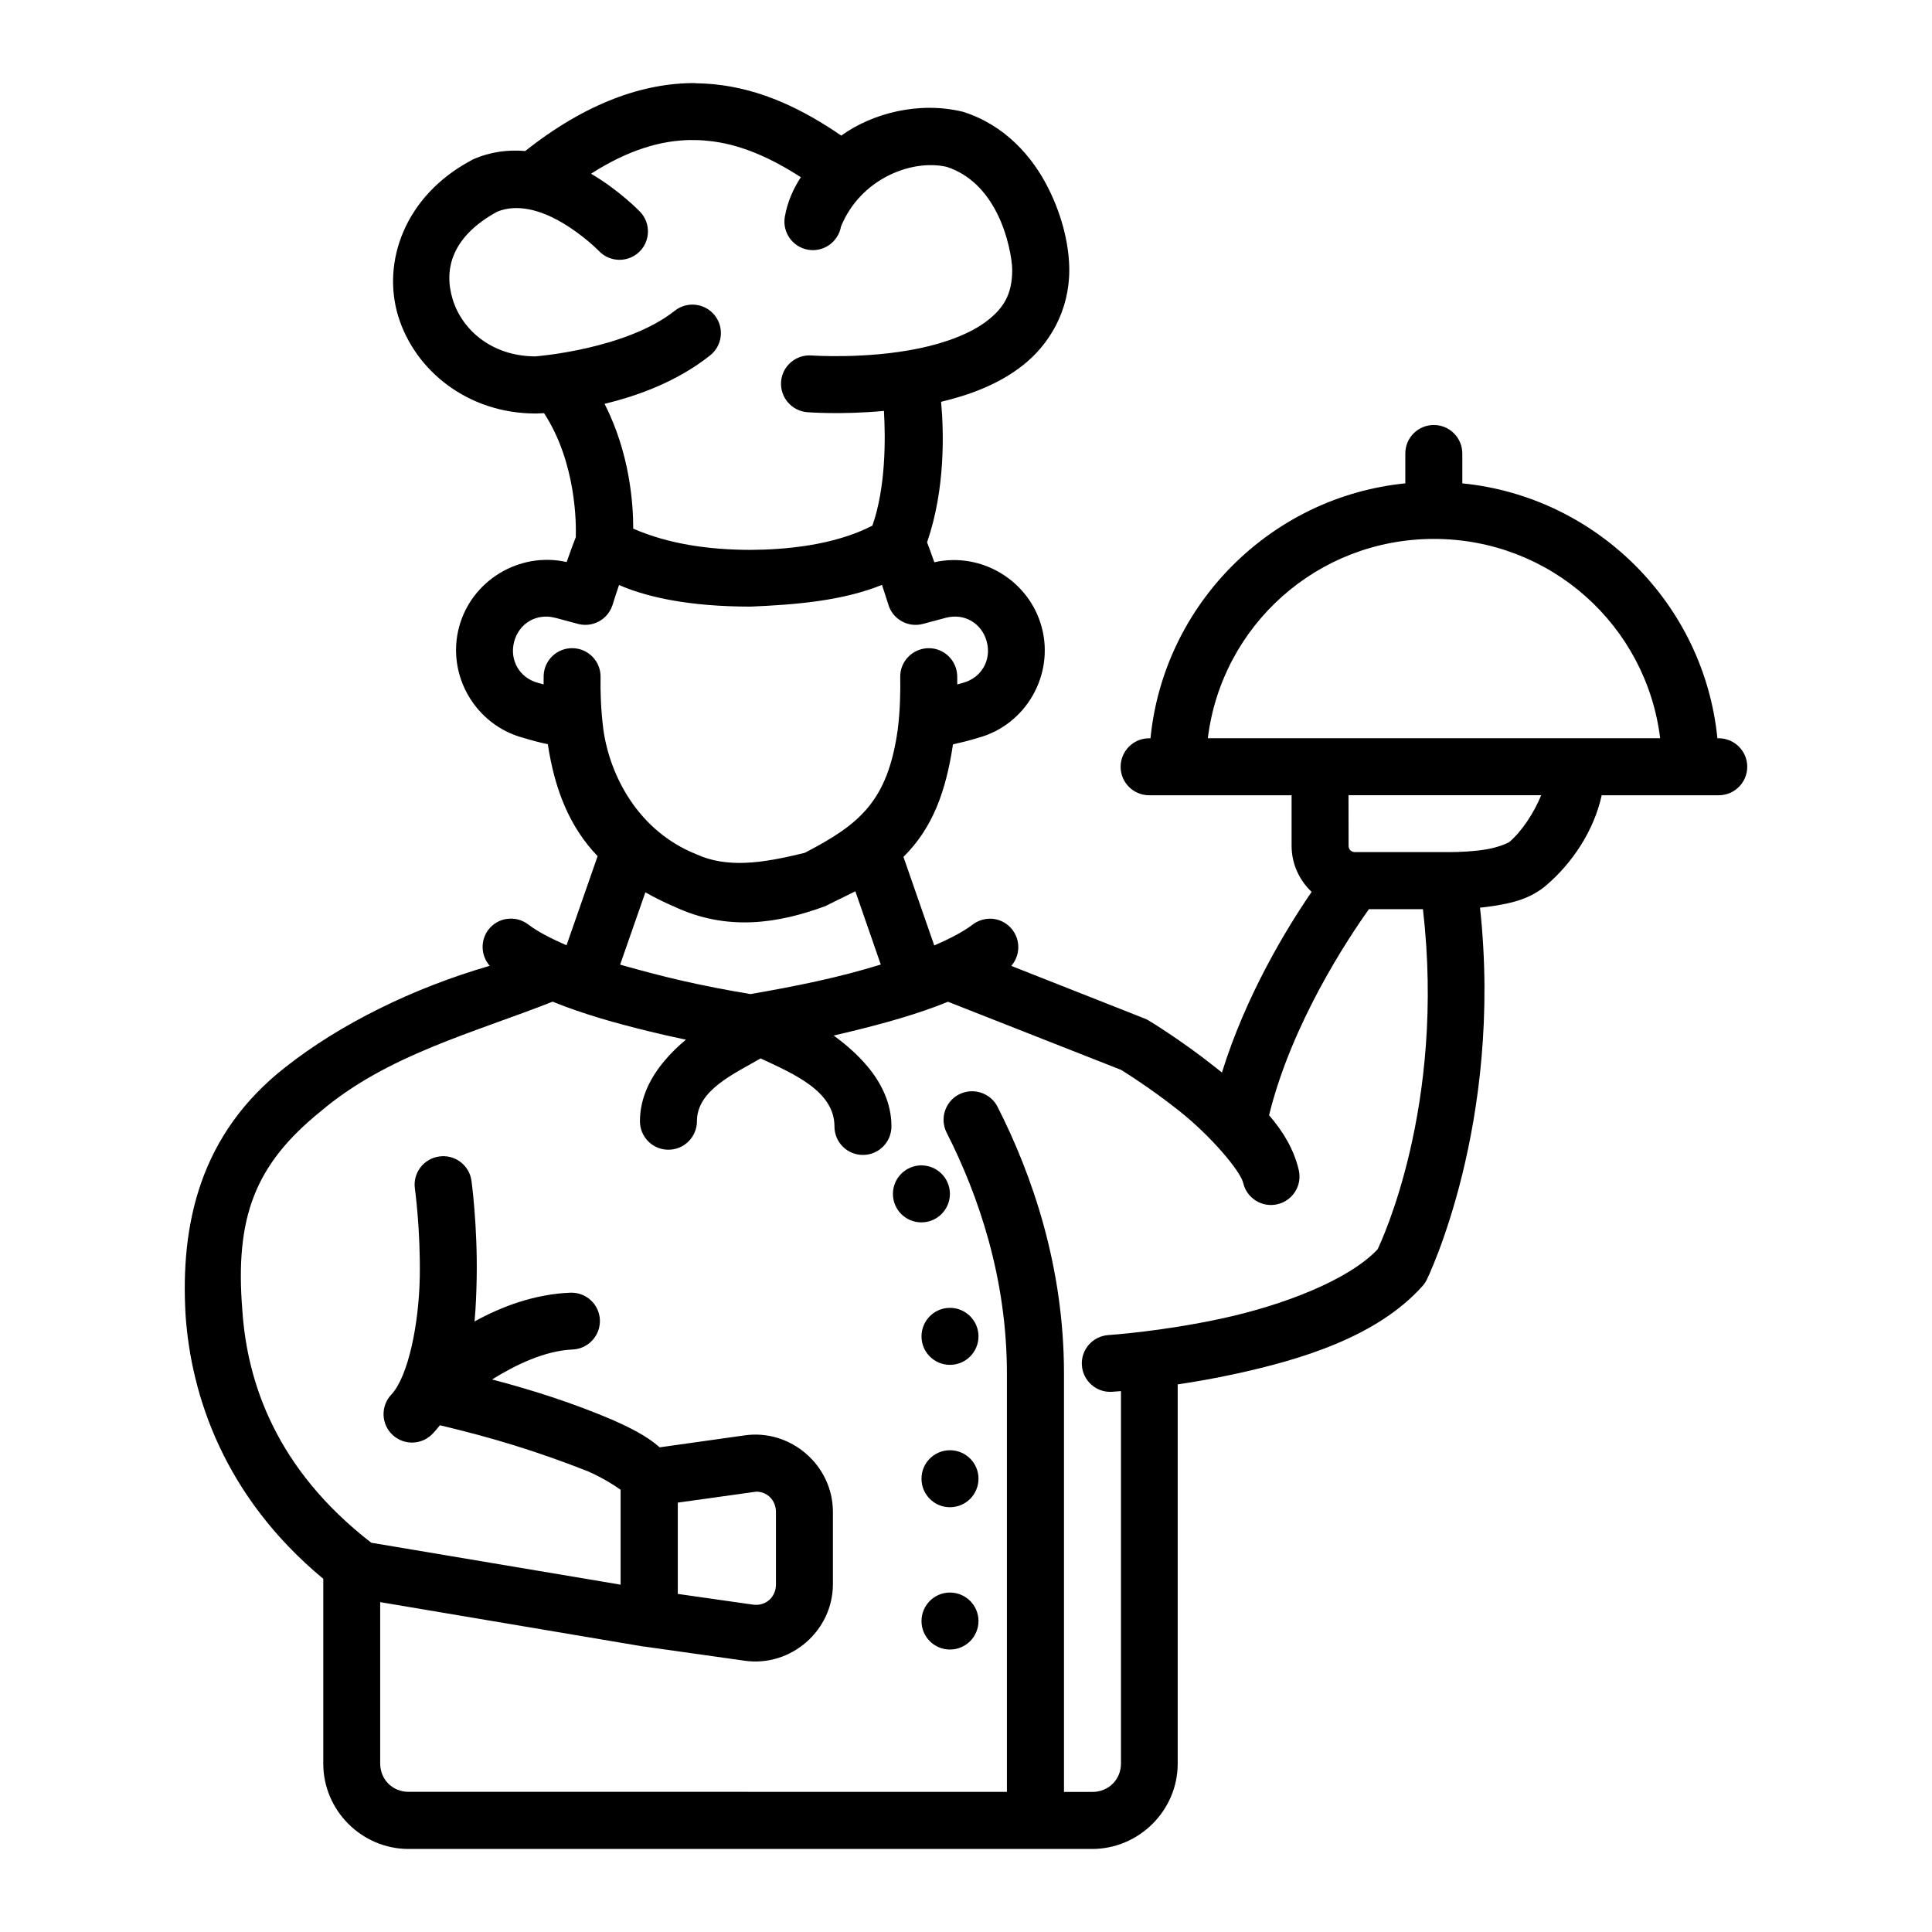 <svg xmlns:inkscape="http://www.inkscape.org/namespaces/inkscape" xmlns:sodipodi="http://sodipodi.sourceforge.net/DTD/sodipodi-0.dtd" xmlns="http://www.w3.org/2000/svg" xmlns:svg="http://www.w3.org/2000/svg" xmlns:rdf="http://www.w3.org/1999/02/22-rdf-syntax-ns#" xmlns:cc="http://creativecommons.org/ns#" xmlns:dc="http://purl.org/dc/elements/1.1/" width="64pt" height="64pt" viewBox="0 0 22.578 22.578" id="svg831" inkscape:version="1.1.1 (1:1.1+202109281949+c3084ef5ed)" sodipodi:docname="03 - Chef.svg" inkscape:export-filename="/media/taufikramadhan/Data/Tr Design Studio/Project Design/TR Creative Design/Icon Design/Project Hiring/Icon Icons/013 - Drinks And Restaurants/Send/1 - Line/02 - Waiters.png" inkscape:export-xdpi="576" inkscape:export-ydpi="576"><defs id="defs825"><pattern id="EMFhbasepattern" patternUnits="userSpaceOnUse" width="6" height="6" x="0" y="0"></pattern><pattern id="EMFhbasepattern-9" patternUnits="userSpaceOnUse" width="6" height="6" x="0" y="0"></pattern><pattern id="EMFhbasepattern-0" patternUnits="userSpaceOnUse" width="6" height="6" x="0" y="0"></pattern><pattern id="EMFhbasepattern-7" patternUnits="userSpaceOnUse" width="6" height="6" x="0" y="0"></pattern><pattern id="EMFhbasepattern-2" patternUnits="userSpaceOnUse" width="6" height="6" x="0" y="0"></pattern><pattern id="EMFhbasepattern-98" patternUnits="userSpaceOnUse" width="6" height="6" x="0" y="0"></pattern><pattern id="EMFhbasepattern-6" patternUnits="userSpaceOnUse" width="6" height="6" x="0" y="0"></pattern><pattern id="EMFhbasepattern-01" patternUnits="userSpaceOnUse" width="6" height="6" x="0" y="0"></pattern><pattern id="EMFhbasepattern-07" patternUnits="userSpaceOnUse" width="6" height="6" x="0" y="0"></pattern><pattern id="EMFhbasepattern-8" patternUnits="userSpaceOnUse" width="6" height="6" x="0" y="0"></pattern><pattern id="EMFhbasepattern-4" patternUnits="userSpaceOnUse" width="6" height="6" x="0" y="0"></pattern><pattern id="EMFhbasepattern-40" patternUnits="userSpaceOnUse" width="6" height="6" x="0" y="0"></pattern><pattern id="EMFhbasepattern-08" patternUnits="userSpaceOnUse" width="6" height="6" x="0" y="0"></pattern><pattern id="EMFhbasepattern-04" patternUnits="userSpaceOnUse" width="6" height="6" x="0" y="0"></pattern><pattern id="EMFhbasepattern-014" patternUnits="userSpaceOnUse" width="6" height="6" x="0" y="0"></pattern><pattern id="EMFhbasepattern-27" patternUnits="userSpaceOnUse" width="6" height="6" x="0" y="0"></pattern><pattern id="EMFhbasepattern-09" patternUnits="userSpaceOnUse" width="6" height="6" x="0" y="0"></pattern><pattern id="EMFhbasepattern-5" patternUnits="userSpaceOnUse" width="6" height="6" x="0" y="0"></pattern><pattern id="EMFhbasepattern-018" patternUnits="userSpaceOnUse" width="6" height="6" x="0" y="0"></pattern></defs><g inkscape:label="Icon" inkscape:groupmode="layer" id="layer1" transform="translate(0,-274.422)"><path id="path6500" style="color:#000000;display:inline;fill:#000000;stroke-width:1;stroke-linecap:round;stroke-linejoin:round;-inkscape-stroke:none" d="m 8.129,275.393 c -0.607,-0.004 -1.278,0.229 -1.991,0.794 -0.196,-0.017 -0.403,0.006 -0.611,0.098 v -6.7e-4 c -0.008,0.004 -0.015,0.008 -0.022,0.013 -0.777,0.415 -1.046,1.19 -0.85,1.824 0.196,0.634 0.815,1.133 1.604,1.133 0.004,6e-5 0.008,6e-5 0.012,0 0,0 0.033,-6.7e-4 0.087,-0.004 0.377,0.579 0.376,1.292 0.371,1.449 -0.024,0.061 -0.063,0.165 -0.107,0.291 -0.548,-0.124 -1.111,0.212 -1.257,0.759 -0.15,0.561 0.189,1.145 0.75,1.295 0.098,0.03 0.194,0.055 0.287,0.075 0.081,0.529 0.252,0.964 0.582,1.308 l -0.363,1.041 c -0.185,-0.079 -0.342,-0.162 -0.447,-0.242 -0.07,-0.054 -0.158,-0.078 -0.246,-0.066 v -6.7e-4 c -0.088,0.011 -0.167,0.058 -0.221,0.128 -0.095,0.126 -0.088,0.302 0.016,0.421 -0.906,0.263 -1.752,0.684 -2.387,1.184 -1.001,0.783 -1.23,1.836 -1.167,2.902 0.065,0.934 0.447,2.113 1.609,3.078 v 2.16 c -3.6e-6,0.548 0.45,0.997 0.998,0.997 H 12.763 c 0.548,0 1,-0.45 1,-0.997 v -4.432 c 0.198,-0.03 0.422,-0.068 0.656,-0.119 0.77,-0.166 1.672,-0.433 2.206,-1.032 0.02,-0.022 0.036,-0.047 0.049,-0.073 0,0 0.896,-1.821 0.622,-4.347 0.059,-0.006 0.12,-0.014 0.181,-0.024 0.2,-0.033 0.41,-0.08 0.597,-0.241 0.301,-0.259 0.552,-0.632 0.644,-1.049 h 1.369 c 0.184,-7.3e-4 0.332,-0.15 0.332,-0.334 -6.99e-4,-0.183 -0.149,-0.331 -0.332,-0.332 h -0.017 c -0.156,-1.57 -1.411,-2.823 -2.981,-2.979 v -0.35 c -6.33e-4,-0.183 -0.149,-0.332 -0.332,-0.332 -0.184,-6.7e-4 -0.334,0.148 -0.334,0.332 v 0.35 c -1.569,0.157 -2.822,1.41 -2.978,2.979 h -0.017 c -0.183,7.1e-4 -0.331,0.149 -0.332,0.332 -7.32e-4,0.184 0.148,0.333 0.332,0.334 h 1.666 v 0.59 c 2e-6,0.211 0.09,0.403 0.234,0.539 -0.289,0.422 -0.765,1.2 -1.048,2.111 -0.026,-0.021 -0.052,-0.042 -0.078,-0.062 -0.4,-0.318 -0.777,-0.545 -0.777,-0.545 -0.016,-0.01 -0.033,-0.018 -0.051,-0.025 l -1.556,-0.614 c 0.104,-0.119 0.11,-0.295 0.014,-0.421 -0.053,-0.07 -0.132,-0.116 -0.219,-0.128 -0.087,-0.011 -0.176,0.013 -0.246,0.066 -0.105,0.081 -0.263,0.164 -0.449,0.244 l -0.36,-1.035 c 0.346,-0.342 0.497,-0.773 0.579,-1.315 0.094,-0.021 0.191,-0.044 0.29,-0.075 0.561,-0.15 0.897,-0.734 0.747,-1.294 -0.147,-0.547 -0.707,-0.883 -1.255,-0.759 -0.032,-0.091 -0.062,-0.172 -0.085,-0.233 0.215,-0.621 0.196,-1.291 0.164,-1.642 0.33,-0.079 0.666,-0.201 0.947,-0.42 0.316,-0.245 0.551,-0.639 0.551,-1.121 0,-0.253 -0.066,-0.601 -0.248,-0.961 -0.182,-0.36 -0.5,-0.731 -0.993,-0.887 -0.516,-0.126 -1.06,0.016 -1.424,0.278 l -6.655e-4,-6.7e-4 c -0.428,-0.293 -0.922,-0.548 -1.504,-0.601 -0.065,-0.006 -0.13,-0.009 -0.196,-0.01 z m -0.056,0.666 c 0.065,-10e-4 0.129,0.001 0.191,0.008 0.385,0.035 0.747,0.202 1.095,0.426 -0.087,0.133 -0.156,0.285 -0.187,0.461 -0.032,0.181 0.089,0.354 0.27,0.386 0.181,0.032 0.353,-0.089 0.386,-0.27 0.223,-0.552 0.819,-0.793 1.236,-0.698 0.276,0.091 0.462,0.294 0.588,0.543 0.128,0.253 0.177,0.548 0.177,0.661 0,0.286 -0.101,0.446 -0.293,0.595 -0.191,0.148 -0.485,0.258 -0.794,0.322 -0.617,0.129 -1.258,0.083 -1.258,0.083 -0.183,-0.013 -0.343,0.124 -0.356,0.307 -0.013,0.182 0.123,0.341 0.305,0.356 0,0 0.393,0.032 0.897,-0.015 0.019,0.324 0.022,0.894 -0.135,1.341 -0.456,0.235 -1.034,0.281 -1.425,0.283 -0.474,-10e-4 -0.947,-0.064 -1.37,-0.248 5.649e-4,-0.294 -0.041,-0.882 -0.335,-1.459 0.386,-0.092 0.849,-0.26 1.234,-0.566 0.143,-0.114 0.168,-0.323 0.054,-0.467 -0.114,-0.144 -0.323,-0.168 -0.467,-0.055 -0.569,0.452 -1.619,0.533 -1.632,0.534 -0.509,-0.003 -0.854,-0.311 -0.963,-0.664 -0.108,-0.35 -0.017,-0.733 0.519,-1.027 0.233,-0.095 0.504,-0.021 0.754,0.125 0.255,0.149 0.435,0.334 0.435,0.334 0.126,0.133 0.336,0.138 0.469,0.013 0.134,-0.127 0.139,-0.338 0.012,-0.471 0,0 -0.232,-0.244 -0.573,-0.445 0.444,-0.284 0.824,-0.389 1.166,-0.394 z m 8.685,4.661 c 1.362,0 2.481,1.012 2.643,2.329 h -5.286 c 0.162,-1.317 1.28,-2.329 2.643,-2.329 z m -5.571,1.701 c -1.34e-4,-0.035 10e-7,-0.068 -6.66e-4,-0.1 -0.005,-0.183 -0.156,-0.328 -0.339,-0.324 -0.184,0.004 -0.331,0.155 -0.327,0.339 0.003,0.159 1.85e-4,0.378 -0.029,0.612 -0.118,0.839 -0.445,1.107 -1.086,1.44 -0.507,0.126 -0.911,0.18 -1.268,0.017 -0.678,-0.271 -1.009,-0.914 -1.086,-1.455 -0.03,-0.235 -0.036,-0.454 -0.033,-0.614 0.004,-0.184 -0.143,-0.336 -0.326,-0.339 -0.183,-0.004 -0.335,0.141 -0.339,0.324 -6.324e-4,0.031 -6.324e-4,0.064 -6.657e-4,0.099 l -0.066,-0.018 c -0.216,-0.058 -0.335,-0.266 -0.278,-0.482 0.058,-0.216 0.264,-0.335 0.479,-0.278 h 0.003 l 0.263,0.071 c 0.169,0.045 0.342,-0.047 0.4,-0.209 h 6.656e-4 c 0.026,-0.085 0.054,-0.168 0.08,-0.246 0.015,0.006 0.03,0.014 0.046,0.02 0.305,0.124 0.777,0.233 1.491,0.233 0.522,-0.022 1.071,-0.066 1.536,-0.254 l 0.071,0.22 c 0.047,0.178 0.23,0.284 0.408,0.236 l 0.266,-0.071 c 0.216,-0.058 0.421,0.062 0.479,0.278 0.058,0.216 -0.062,0.424 -0.278,0.482 z m 4.572,1.294 h 2.252 c -0.085,0.208 -0.228,0.423 -0.37,0.545 -0.013,0.011 -0.129,0.065 -0.272,0.088 -0.143,0.024 -0.309,0.032 -0.432,0.032 h -1.101 c -0.046,0 -0.076,-0.03 -0.076,-0.076 z m -5.763,1.123 0.297,0.856 c -0.498,0.154 -0.995,0.254 -1.523,0.345 -0.575,-0.096 -1.001,-0.195 -1.523,-0.344 l 0.295,-0.845 c 0.102,0.058 0.209,0.111 0.32,0.16 8.655e-4,4e-4 0.002,-4.3e-4 0.003,0 0.637,0.306 1.242,0.198 1.776,0.003 z m 6.006,0.209 h 0.627 c 0.266,2.301 -0.491,3.893 -0.53,3.975 -0.342,0.363 -1.115,0.656 -1.818,0.808 -0.716,0.155 -1.329,0.194 -1.329,0.194 -0.182,0.013 -0.32,0.169 -0.309,0.351 0.011,0.183 0.168,0.323 0.351,0.312 0,0 0.043,-0.003 0.106,-0.008 v 4.352 c 1e-6,0.188 -0.146,0.332 -0.334,0.332 h -0.332 v -4.889 c 0,-1.244 -0.368,-2.314 -0.777,-3.119 -0.04,-0.078 -0.11,-0.137 -0.194,-0.164 -0.084,-0.027 -0.174,-0.02 -0.253,0.019 -0.164,0.083 -0.23,0.283 -0.148,0.447 0.374,0.736 0.705,1.703 0.705,2.816 v 4.889 H 4.775 c -0.188,0 -0.332,-0.144 -0.332,-0.332 v -1.885 l 3.089,0.521 6.655e-4,-0.003 c 0.003,7.1e-4 0.006,10e-4 0.009,0.003 l 1.162,0.164 c 0.538,0.076 1.03,-0.351 1.03,-0.895 v -0.845 c 7.6e-6,-0.543 -0.492,-0.97 -1.03,-0.894 l -0.994,0.14 c -0.156,-0.137 -0.348,-0.23 -0.561,-0.325 -0.469,-0.198 -0.922,-0.343 -1.398,-0.468 0.275,-0.172 0.62,-0.337 0.941,-0.35 0.183,-0.008 0.325,-0.162 0.319,-0.345 -0.007,-0.184 -0.163,-0.327 -0.347,-0.319 -0.42,0.017 -0.805,0.163 -1.118,0.336 0.016,-0.174 0.022,-0.346 0.025,-0.51 0.011,-0.614 -0.061,-1.136 -0.061,-1.136 -0.026,-0.181 -0.194,-0.308 -0.376,-0.282 -0.183,0.025 -0.311,0.193 -0.285,0.376 0,0 0.066,0.476 0.057,1.03 -0.01,0.554 -0.135,1.165 -0.332,1.376 -0.127,0.134 -0.121,0.346 0.014,0.472 0.135,0.126 0.347,0.118 0.472,-0.018 0.029,-0.031 0.056,-0.062 0.081,-0.095 0.612,0.145 1.138,0.305 1.734,0.54 0.164,0.073 0.3,0.157 0.378,0.214 v 1.109 l -2.914,-0.49 c -1.116,-0.864 -1.449,-1.877 -1.506,-2.708 -0.09,-1.1 0.149,-1.714 0.917,-2.335 0.775,-0.657 1.779,-0.914 2.709,-1.28 0.36,0.147 0.753,0.255 1.116,0.344 0.155,0.038 0.305,0.072 0.441,0.1 -0.089,0.074 -0.175,0.157 -0.252,0.249 -0.155,0.185 -0.285,0.422 -0.285,0.703 -7.321e-4,0.185 0.149,0.335 0.334,0.334 0.184,-6.3e-4 0.332,-0.15 0.332,-0.334 0,-0.362 0.433,-0.552 0.744,-0.733 0.386,0.18 0.863,0.383 0.863,0.794 -7.322e-4,0.185 0.149,0.335 0.334,0.334 0.184,-6.3e-4 0.332,-0.15 0.332,-0.334 0,-0.281 -0.127,-0.518 -0.282,-0.703 -0.118,-0.14 -0.255,-0.258 -0.393,-0.358 0.071,-0.016 0.144,-0.034 0.218,-0.052 0.363,-0.089 0.757,-0.196 1.118,-0.343 l 2.023,0.796 c 0.02,0.013 0.334,0.205 0.685,0.484 0.362,0.288 0.709,0.696 0.742,0.838 0.042,0.179 0.222,0.291 0.401,0.248 0.179,-0.042 0.29,-0.221 0.248,-0.4 -0.057,-0.244 -0.186,-0.454 -0.347,-0.64 0.264,-1.075 0.924,-2.068 1.17,-2.412 z m -5.233,2.994 c -0.184,-7.3e-4 -0.333,0.148 -0.334,0.332 -7.32e-4,0.185 0.149,0.335 0.334,0.334 0.184,-7.3e-4 0.332,-0.15 0.332,-0.334 -7e-4,-0.183 -0.149,-0.331 -0.332,-0.332 z m 0.334,1.665 c -0.184,-7.4e-4 -0.333,0.148 -0.334,0.332 -7.32e-4,0.185 0.149,0.335 0.334,0.334 0.184,-7.3e-4 0.332,-0.15 0.332,-0.334 -6.98e-4,-0.183 -0.149,-0.331 -0.332,-0.332 z m 0,1.664 c -0.184,-7.3e-4 -0.334,0.148 -0.334,0.332 -7.32e-4,0.185 0.149,0.335 0.334,0.334 0.184,-7.4e-4 0.332,-0.15 0.332,-0.334 -3.66e-4,-0.183 -0.148,-0.331 -0.332,-0.332 z m -2.264,0.484 c 0.13,0.001 0.229,0.102 0.229,0.239 v 0.845 c 2.6e-6,0.151 -0.121,0.257 -0.27,0.236 l -0.877,-0.125 v -1.067 z m 2.264,1.179 c -0.184,-7.3e-4 -0.333,0.148 -0.334,0.332 -7.32e-4,0.185 0.149,0.335 0.334,0.334 0.184,-7.3e-4 0.332,-0.15 0.332,-0.334 -6.98e-4,-0.183 -0.149,-0.331 -0.332,-0.332 z" sodipodi:nodetypes="cccccscccccccccccccccccccssccccccccccscccccccccsccsccscccccccccccccccssccccccsccccccsscsccccccccccccsccccccsssccsccccccccccccccccccccccccccccccccsssscccccccccccccccccccscsccccscsccccccccccccccccscccscccccccccccsccccccccccccccsccccccssssssssssscscscccccccsssss" inkscape:export-filename="/media/taufikramadhan/Data/Tr Design Studio/Project Design/TR Creative Design/Icon Design/Project Hiring/Icon Icons/013 - Drinks And Restaurants/Send/1 - Line/3 - Chef.png" inkscape:export-xdpi="576" inkscape:export-ydpi="576"></path></g></svg>